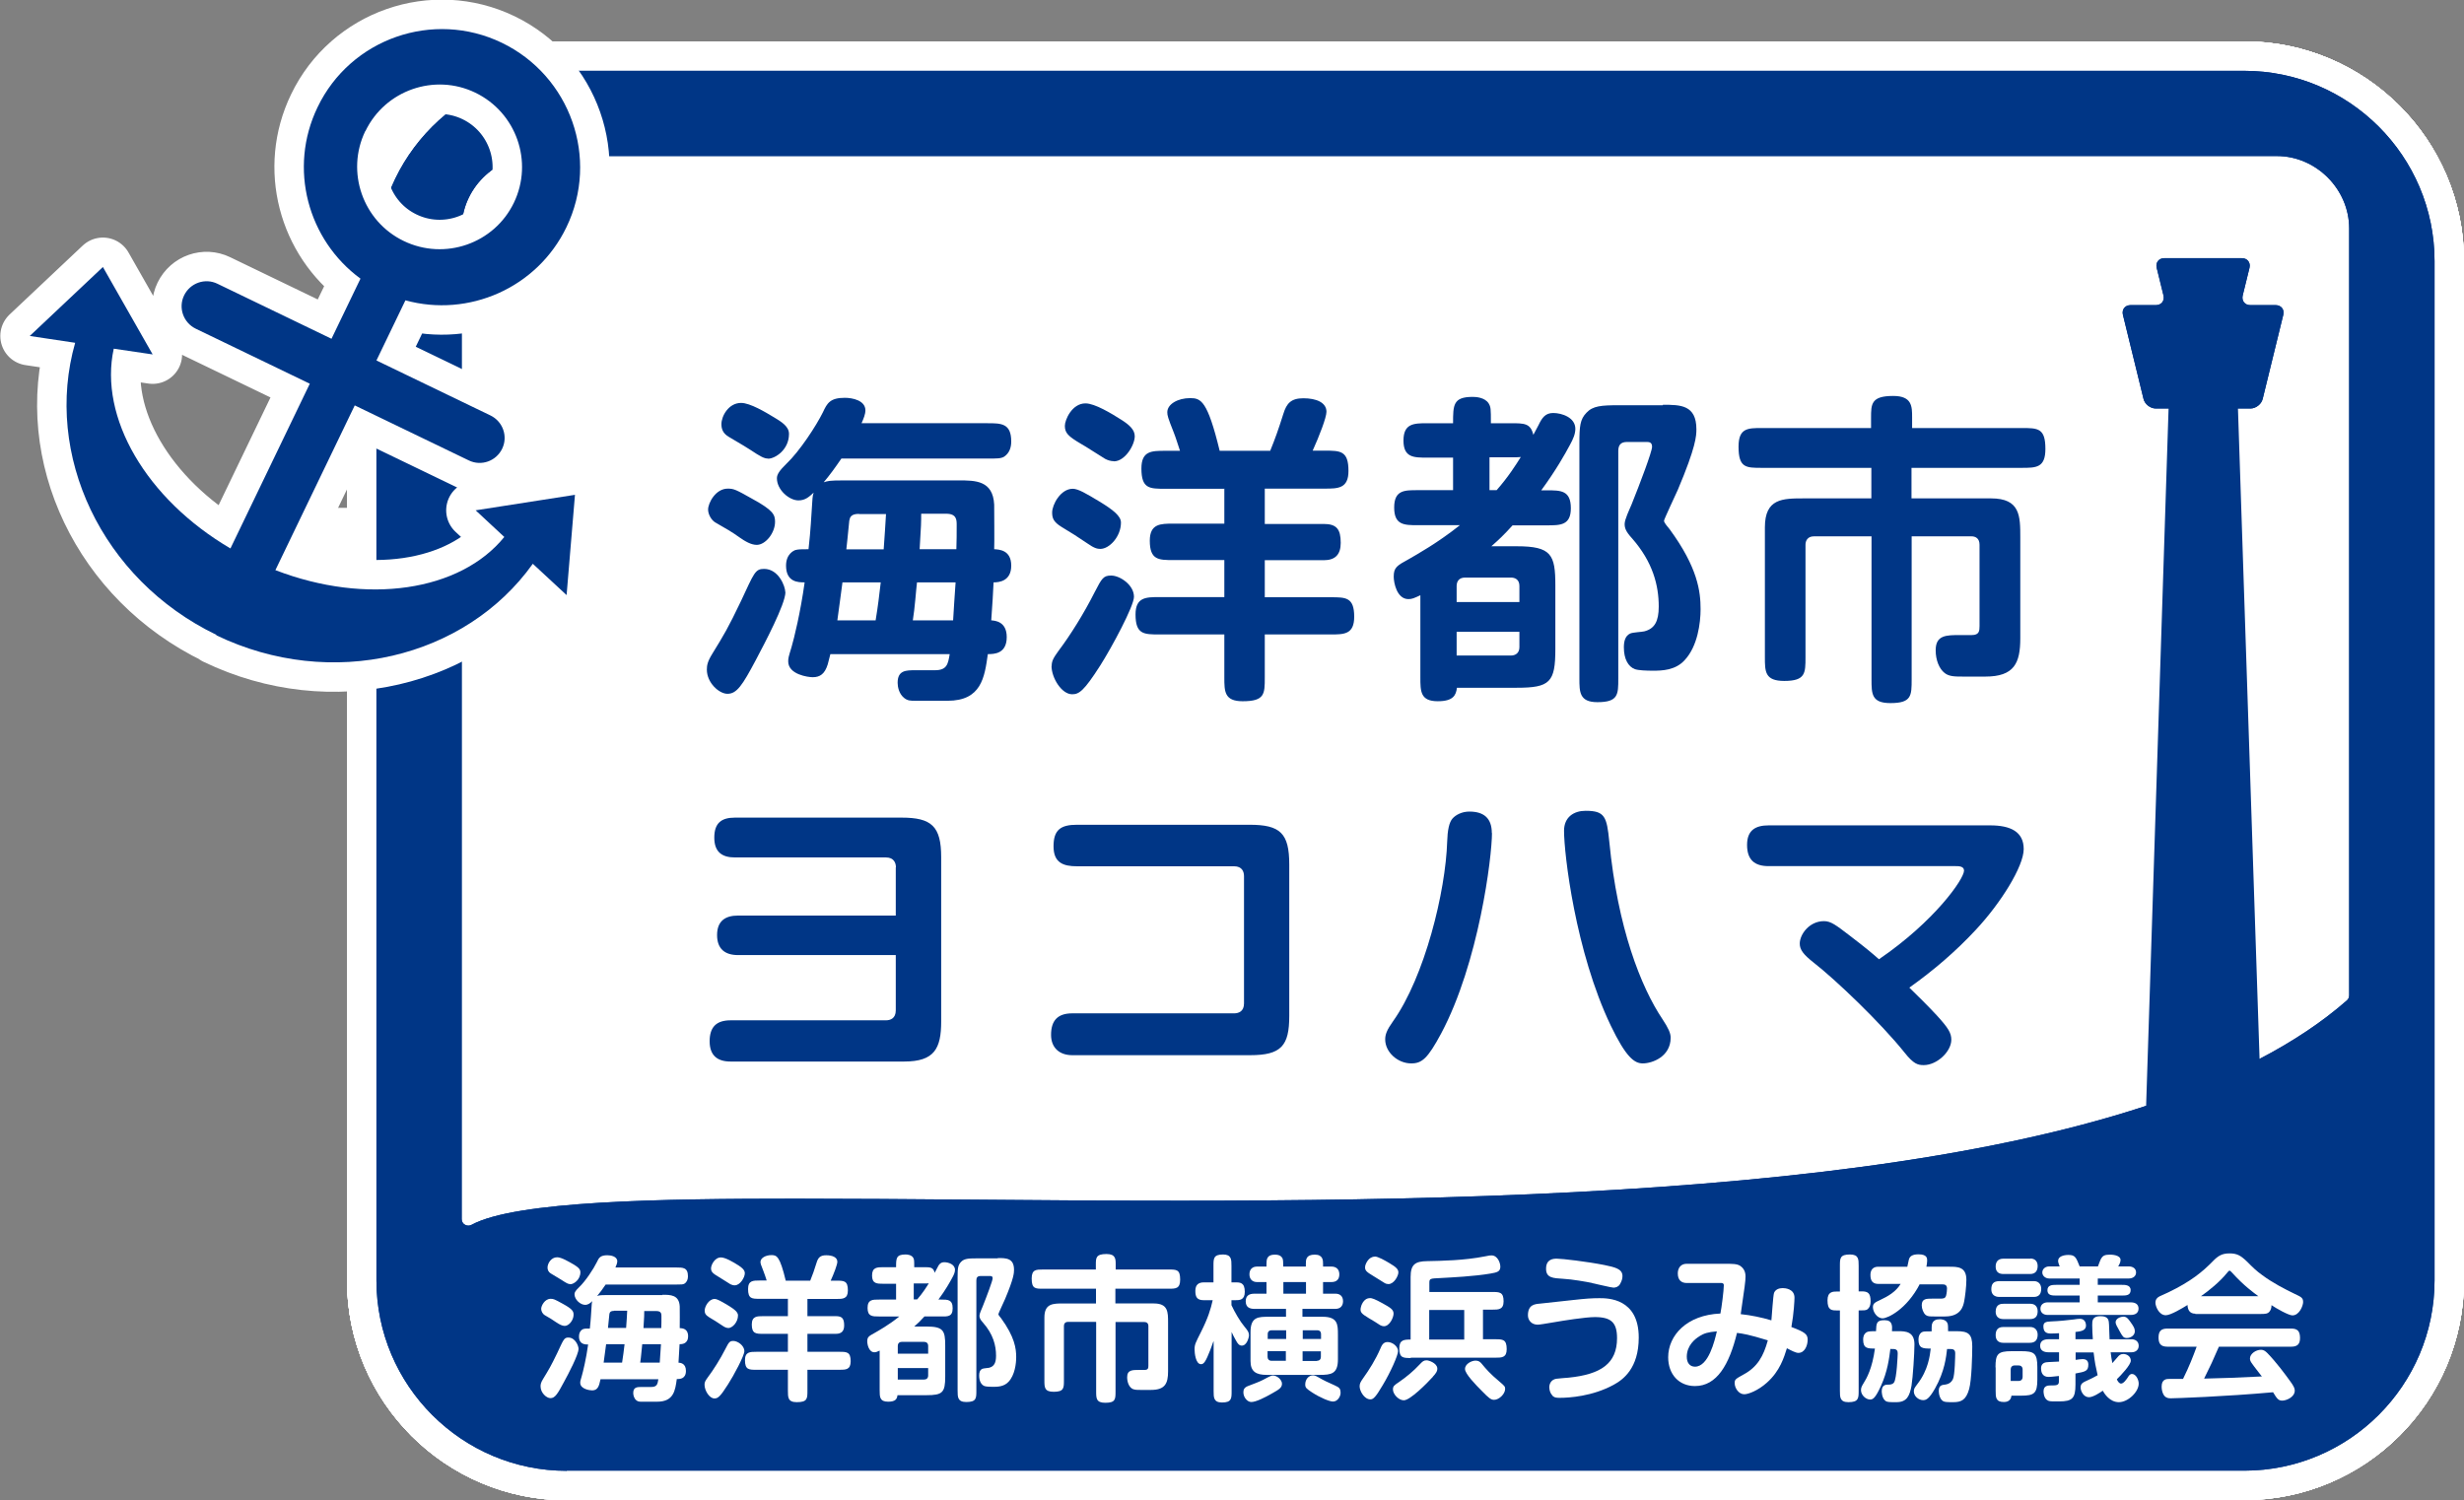 <?xml version="1.0" encoding="UTF-8"?>
<svg id="b" data-name="レイヤー 2" xmlns="http://www.w3.org/2000/svg" viewBox="0 0 158.99 96.81">
  <rect x="0" y="0" width="158.99" height="96.81" fill="#808080" stroke="none"/>
  <defs>
    <style>
      .d {
        fill: #003686;
      }

      .e {
        fill: #fff;
      }

      .f {
        stroke: #003686;
        stroke-width: 1.42px;
      }

      .f, .g {
        fill: none;
        stroke-linecap: round;
        stroke-linejoin: round;
      }

      .g {
        stroke: #fff;
        stroke-width: 3.8px;
      }
    </style>
  </defs>
  <g id="c" data-name="contents">
    <g>
      <rect class="e" x="29.79" y="10.07" width="121.82" height="80.64"/>
      <path class="d" d="M50.68,38.21c0,.77-1.35,3.32-1.91,4.38-.87,1.64-1.23,2.18-1.83,2.18-.54,0-1.33-.71-1.33-1.56,0-.27.04-.52.35-1.02.75-1.22,1.02-1.66,1.85-3.4.85-1.81.91-2.08,1.49-2.08.95,0,1.37,1.14,1.37,1.49M47.69,34.66c-.39-.29-.89-.58-1.54-.95-.25-.15-.46-.52-.46-.83,0-.42.48-1.35,1.27-1.35.39,0,.52.06,1.6.67,1.33.73,1.45,1.01,1.45,1.47,0,.73-.62,1.49-1.18,1.49-.35,0-.73-.21-1.14-.5M49.56,29.59c-.25,0-.48-.12-1.14-.56-.29-.19-.4-.25-1.41-.85-.38-.23-.46-.52-.46-.81,0-.52.46-1.37,1.27-1.37.58,0,1.58.6,2.14.94.48.29.95.58.95,1.06,0,1.04-.91,1.6-1.35,1.6M61.87,31c1.06,0,2.2,0,2.28,1.56,0,.19.02,2.64,0,2.88.31.02,1.1.04,1.1,1.06s-.81,1.08-1.14,1.08c-.02.56-.08,1.47-.15,2.45.23.02,1,.06,1,1.08,0,1.08-.81,1.1-1.22,1.1-.21,1.51-.42,3.01-2.6,3.01h-2.08c-.31,0-.5,0-.73-.19-.33-.27-.41-.72-.41-.97,0-.81.54-.81,1.16-.81h1.24c.79,0,.85-.4.96-1.04h-7.7c-.04.16-.15.56-.17.66-.19.62-.5.83-.97.83-.29,0-1.58-.17-1.58-1.02,0-.21.02-.29.21-.91.17-.58.58-2.24.85-4.19-.4,0-1.2,0-1.2-1.08,0-.77.52-.97.58-1,.21-.06.39-.06.87-.06.15-1.33.17-2.05.23-2.88.02-.25.02-.56.1-.77-.29.27-.54.5-.98.5-.6,0-1.39-.68-1.39-1.43,0-.25.17-.5.62-.94.85-.81,1.91-2.43,2.35-3.32.27-.58.46-.93,1.41-.93.5,0,1.33.17,1.33.81,0,.25-.12.54-.25.83h8.12c.89,0,1.54,0,1.54,1.18,0,.39-.12.75-.46.98-.21.12-.41.12-1.08.12h-9.42c-.44.64-.73,1.04-1.14,1.53.27-.08.33-.12,1.29-.12h7.43ZM54.36,37.58c-.02.23-.25,1.81-.33,2.45h2.47c.17-1.04.21-1.45.33-2.45h-2.47ZM55.42,33.16c-.52,0-.58.23-.62.44-.08.91-.17,1.6-.19,1.85h2.41c.08-1.04.1-1.51.15-2.28h-1.74ZM59.17,37.58c-.06.46-.14,1.68-.27,2.45h2.6c.02-.29.12-2.01.16-2.45h-2.49ZM59.44,33.16c0,.48,0,.75-.1,2.28h2.37c.02-.52.02-1.04.02-1.56,0-.33,0-.73-.68-.73h-1.6Z"/>
      <path class="d" d="M67.86,42.98c0-.33.11-.52.44-.98.75-.99,1.64-2.41,2.34-3.8.46-.89.56-1.06,1.06-1.06.56,0,1.47.6,1.47,1.37,0,.6-1.43,3.26-2.18,4.44-1.06,1.66-1.37,1.85-1.81,1.85-.68,0-1.33-1.06-1.33-1.83M71,35.42c-.19,0-.39-.04-.83-.35-.68-.46-1.04-.69-1.66-1.06-.54-.33-.62-.58-.62-.94,0-.5.54-1.53,1.33-1.53.35,0,.87.31,1.7.81.93.56,1.41.96,1.41,1.37,0,.91-.75,1.7-1.33,1.7M71.87,29.76c-.19,0-.39-.06-.56-.15-.23-.13-1.29-.83-1.56-.97-.81-.48-1.04-.69-1.04-1.16,0-.39.46-1.45,1.33-1.45.6,0,1.66.64,2.35,1.08.48.31.83.62.83,1.04,0,.56-.62,1.62-1.35,1.62M78.99,31.54h-3.8c-1.02,0-1.54,0-1.54-1.31,0-1.14.66-1.14,1.54-1.14h.95c-.17-.5-.27-.85-.41-1.2-.37-.93-.41-1.08-.41-1.29,0-.52.68-.91,1.47-.91.7,0,1.12.15,1.91,3.4h3.26c.33-.81.52-1.35.85-2.39.21-.68.5-1,1.29-1,.83,0,1.49.27,1.49.87,0,.37-.46,1.56-.89,2.51h.77c1.02,0,1.54,0,1.54,1.31,0,1.14-.68,1.14-1.54,1.14h-3.86v2.28h3.8c.83,0,1.1.33,1.1,1.22,0,.77-.37,1.12-1.1,1.12h-3.8v2.39h4.26c.97,0,1.51,0,1.51,1.26,0,1.14-.66,1.14-1.51,1.14h-4.26v2.78c0,1.06,0,1.53-1.43,1.53-1.18,0-1.18-.64-1.18-1.53v-2.78h-4.19c-1,0-1.54,0-1.54-1.29,0-1.12.68-1.12,1.54-1.12h4.19v-2.39h-3.3c-.93,0-1.51,0-1.51-1.25,0-1.1.7-1.1,1.51-1.1h3.3v-2.28Z"/>
      <path class="d" d="M91.65,38.41c-.41.19-.54.25-.77.25-.75,0-.95-1.06-.95-1.45,0-.6.21-.71.99-1.14.5-.29,1.85-1.04,3.28-2.18h-2.7c-.89,0-1.54,0-1.54-1.14s.68-1.12,1.54-1.12h2.26v-2.1h-1.68c-.85,0-1.52,0-1.52-1.1s.66-1.12,1.52-1.12h1.68c0-1.18,0-1.7,1.27-1.7.23,0,.77.04,1.02.41.15.25.15.35.15,1.29h1.27c.89,0,1.29,0,1.47.75.1-.19.27-.5.33-.62.23-.48.44-.79.95-.79.56,0,1.43.29,1.43,1.02,0,.33-.14.66-.35,1.04-.31.58-.89,1.62-1.85,2.93h.37c.89,0,1.54,0,1.54,1.16,0,1.1-.68,1.1-1.54,1.1h-2.22c-.58.64-.89.93-1.37,1.35h1.64c2.24,0,2.49.54,2.49,2.53v4.11c0,2.14-.35,2.49-2.49,2.49h-3.86c-.06.48-.23.87-1.24.87-1.12,0-1.12-.64-1.12-1.54v-5.29ZM93.99,38.85h4.05v-1.04c0-.42-.29-.54-.54-.54h-2.97c-.42,0-.54.29-.54.54v1.04ZM93.99,42.3h3.51c.25,0,.54-.13.54-.54v-.99h-4.05v1.54ZM96.11,29.51v2.12h.46c.75-.85,1.26-1.66,1.56-2.14-.15.02-.33.02-.66.02h-1.35ZM107.3,26.12c1.12,0,2.16,0,2.16,1.58,0,.42-.02,1.12-1.2,3.91-.15.33-.89,1.91-.89,1.99,0,.15.27.42.37.56,1.81,2.47,1.99,4.01,1.99,5.15,0,.89-.19,2.39-1.02,3.28-.6.67-1.47.69-2.06.69-.41,0-.93-.02-1.16-.1-.42-.16-.71-.64-.71-1.41,0-.41.1-.75.41-.89.17-.08.77-.1.91-.14.66-.17.93-.64.93-1.6,0-1.35-.37-2.87-1.74-4.42-.38-.42-.46-.64-.46-.91,0-.29.31-.93.44-1.24.56-1.39,1.33-3.43,1.33-3.74s-.21-.31-.37-.31h-1.25c-.41,0-.56.21-.56.58v14.68c0,1.04,0,1.53-1.35,1.53-1.16,0-1.16-.66-1.16-1.53v-15.14c0-1.14.04-1.58.46-2.01.41-.44.96-.48,2.08-.48h2.84Z"/>
      <path class="d" d="M120.76,34.61h-3.72c-.41,0-.54.29-.54.54v7.25c0,1.04,0,1.54-1.37,1.54-1.25,0-1.25-.6-1.25-1.54v-8.37c0-1.87,1.14-1.87,2.53-1.87h4.34v-1.97h-7.06c-1.04,0-1.51,0-1.51-1.37,0-1.2.6-1.2,1.51-1.2h7.04v-.64c0-.91,0-1.43,1.43-1.43,1.22,0,1.22.68,1.22,1.39v.68h7.06c1.06,0,1.54,0,1.54,1.35,0,1.22-.6,1.22-1.54,1.22h-7.1v1.97h5.13c1.89,0,1.89,1.14,1.89,2.53v6.5c0,1.6-.39,2.47-2.26,2.47h-1.39c-.56,0-.94,0-1.23-.23-.35-.27-.58-.83-.58-1.47,0-.98.68-.98,1.58-.98h.75c.48,0,.5-.27.5-.58v-5.25c0-.42-.27-.54-.52-.54h-3.86v9.22c0,1.06,0,1.54-1.37,1.54-1.22,0-1.22-.6-1.22-1.54v-9.22Z"/>
      <path class="d" d="M57.81,55.97c0-.27-.12-.64-.64-.64h-9.75c-.85,0-1.33-.37-1.33-1.28,0-.96.48-1.29,1.33-1.29h10.76c1.93,0,2.55.56,2.55,2.55v10.6c0,1.76-.44,2.59-2.39,2.59h-11.2c-.85,0-1.35-.39-1.35-1.31s.44-1.35,1.35-1.35h10.02c.29,0,.64-.12.64-.64v-3.57h-10.18c-.83,0-1.35-.39-1.35-1.29s.52-1.26,1.35-1.26h10.18v-3.11Z"/>
      <path class="d" d="M79.63,65.39c.29,0,.64-.12.64-.64v-8.21c0-.29-.12-.64-.64-.64h-10.14c-.89,0-1.51-.23-1.51-1.29s.46-1.39,1.51-1.39h11.13c1.99,0,2.57.54,2.57,2.57v9.77c0,1.93-.52,2.53-2.53,2.53h-11.47c-.83,0-1.37-.48-1.37-1.31,0-.93.43-1.39,1.37-1.39h10.43Z"/>
      <path class="d" d="M96.27,53.75c0,1.56-.85,8.38-3.28,12.94-.87,1.62-1.24,1.93-1.93,1.93-.87,0-1.68-.72-1.68-1.55,0-.31.1-.6.5-1.16,2.05-2.88,3.4-8.38,3.5-11.61.02-.7.12-1.24.35-1.49.21-.23.6-.44,1.08-.44.93,0,1.45.42,1.45,1.39M103.84,54.31c.54,5.56,2.03,9.37,3.44,11.47.37.56.52.89.52,1.18,0,1.22-1.18,1.66-1.8,1.66-.54,0-1.08-.39-2.07-2.45-2.28-4.77-3.01-11.07-3.01-12.56,0-.89.64-1.29,1.39-1.29,1.24,0,1.37.37,1.53,1.99"/>
      <path class="d" d="M128.42,53.26c1.31,0,2.16.41,2.16,1.53s-1.49,3.5-3.09,5.21c-1.29,1.39-2.74,2.63-4.29,3.73.46.44,1.35,1.33,1.78,1.8.72.79.93,1.12.93,1.56,0,.77-.93,1.64-1.78,1.64-.39,0-.66-.08-1.24-.81-1.56-1.95-4.48-4.73-5.87-5.81-.66-.52-.89-.83-.89-1.22,0-.6.62-1.45,1.56-1.45.45,0,.77.25,1.66.93,1.14.87,1.54,1.22,1.89,1.53,3.59-2.45,5.49-5.18,5.49-5.72,0-.29-.35-.29-.54-.29h-12.07c-.91,0-1.39-.41-1.39-1.37s.56-1.26,1.39-1.26h14.3Z"/>
      <rect class="e" x="19.7" y="32.77" width="4.99" height="5.26"/>
      <path class="g" d="M36.57,94.91c-6.77,0-12.28-5.51-12.28-12.28V16.85c0-6.77,5.51-12.28,12.28-12.28h108.24c6.77,0,12.28,5.51,12.28,12.28v65.77c0,6.77-5.51,12.28-12.28,12.28H36.57ZM34.45,10.08c-2.53,0-4.66,2.13-4.66,4.66v63.93c0,.15.08.29.21.36.07.04.14.06.22.06.07,0,.14-.02.2-.05,2.86-1.56,12.32-1.69,20.96-1.69,3.43,0,7.14.03,11.06.06,4.37.04,8.99.07,13.74.07,29.93,0,62.28-1.53,75.26-12.93.09-.08.14-.2.14-.32V14.73c0-2.52-2.13-4.66-4.66-4.66H34.45Z"/>
      <path class="g" d="M36.57,94.91c-6.77,0-12.28-5.51-12.28-12.28V16.85c0-6.77,5.51-12.28,12.28-12.28h108.24c6.77,0,12.28,5.51,12.28,12.28v65.77c0,6.77-5.51,12.28-12.28,12.28H36.57ZM34.45,10.08c-2.53,0-4.66,2.13-4.66,4.66v63.93c0,.15.08.29.21.36.07.04.14.06.22.06.07,0,.14-.02.2-.05,2.86-1.56,12.32-1.69,20.96-1.69,3.43,0,7.14.03,11.06.06,4.37.04,8.99.07,13.74.07,29.93,0,62.28-1.53,75.26-12.93.09-.08.14-.2.14-.32V14.73c0-2.52-2.13-4.66-4.66-4.66H34.45Z"/>
      <path class="g" d="M36.57,94.91c-6.77,0-12.28-5.51-12.28-12.28V16.85c0-6.77,5.51-12.28,12.28-12.28h108.24c6.77,0,12.28,5.51,12.28,12.28v65.77c0,6.77-5.51,12.28-12.28,12.28H36.57ZM34.45,10.08c-2.53,0-4.66,2.13-4.66,4.66v63.93c0,.15.08.29.21.36.07.04.14.06.22.06.07,0,.14-.02.2-.05,2.86-1.56,12.32-1.69,20.96-1.69,3.43,0,7.14.03,11.06.06,4.37.04,8.99.07,13.74.07,29.93,0,62.28-1.53,75.26-12.93.09-.08.14-.2.14-.32V14.73c0-2.52-2.13-4.66-4.66-4.66H34.45Z"/>
      <path class="g" d="M36.57,94.91c-6.77,0-12.28-5.51-12.28-12.28V16.85c0-6.77,5.51-12.28,12.28-12.28h108.24c6.77,0,12.28,5.51,12.28,12.28v65.77c0,6.77-5.51,12.28-12.28,12.28H36.57ZM34.45,10.08c-2.53,0-4.66,2.13-4.66,4.66v63.93c0,.15.08.29.21.36.07.04.14.06.22.06.07,0,.14-.02.2-.05,2.86-1.56,12.32-1.69,20.96-1.69,3.43,0,7.14.03,11.06.06,4.37.04,8.99.07,13.74.07,29.93,0,62.28-1.53,75.26-12.93.09-.08.14-.2.14-.32V14.73c0-2.52-2.13-4.66-4.66-4.66H34.45Z"/>
      <path class="g" d="M36.57,94.91c-6.77,0-12.28-5.51-12.28-12.28V16.85c0-6.77,5.51-12.28,12.28-12.28h108.24c6.77,0,12.28,5.51,12.28,12.28v65.77c0,6.77-5.51,12.28-12.28,12.28H36.57ZM34.45,10.08c-2.53,0-4.66,2.13-4.66,4.66v63.93c0,.15.08.29.21.36.07.04.14.06.22.06.07,0,.14-.02.2-.05,2.86-1.56,12.32-1.69,20.96-1.69,3.43,0,7.14.03,11.06.06,4.37.04,8.99.07,13.74.07,29.93,0,62.28-1.53,75.26-12.93.09-.08.14-.2.14-.32V14.73c0-2.52-2.13-4.66-4.66-4.66H34.45Z"/>
      <path class="g" d="M36.57,94.91c-6.77,0-12.28-5.51-12.28-12.28V16.85c0-6.77,5.51-12.28,12.28-12.28h108.24c6.77,0,12.28,5.51,12.28,12.28v65.77c0,6.77-5.51,12.28-12.28,12.28H36.57ZM34.45,10.08c-2.53,0-4.66,2.13-4.66,4.66v63.93c0,.15.08.29.21.36.07.04.14.06.22.06.07,0,.14-.02.2-.05,2.86-1.56,12.32-1.69,20.96-1.69,3.43,0,7.14.03,11.06.06,4.37.04,8.99.07,13.74.07,29.93,0,62.28-1.53,75.26-12.93.09-.08.14-.2.14-.32V14.73c0-2.52-2.13-4.66-4.66-4.66H34.45Z"/>
      <path class="d" d="M36.57,94.91c-6.77,0-12.28-5.51-12.28-12.28V16.85c0-6.77,5.51-12.28,12.28-12.28h108.24c6.77,0,12.28,5.51,12.28,12.28v65.77c0,6.77-5.51,12.28-12.28,12.28H36.57ZM34.45,10.08c-2.53,0-4.66,2.13-4.66,4.66v63.93c0,.15.08.29.21.36.07.04.14.06.22.06.07,0,.14-.02.2-.05,2.86-1.56,12.32-1.69,20.96-1.69,3.43,0,7.14.03,11.06.06,4.37.04,8.99.07,13.74.07,29.93,0,62.28-1.53,75.26-12.93.09-.08.14-.2.14-.32V14.73c0-2.52-2.13-4.66-4.66-4.66H34.45Z"/>
      <path class="d" d="M36.57,94.91c-6.77,0-12.28-5.51-12.28-12.28V16.85c0-6.77,5.51-12.28,12.28-12.28h108.24c6.77,0,12.28,5.51,12.28,12.28v65.77c0,6.77-5.51,12.28-12.28,12.28H36.57ZM34.45,10.08c-2.53,0-4.66,2.13-4.66,4.66v63.93c0,.15.08.29.21.36.07.04.14.06.22.06.07,0,.14-.02.2-.05,2.86-1.56,12.32-1.69,20.96-1.69,3.43,0,7.14.03,11.06.06,4.37.04,8.99.07,13.74.07,29.93,0,62.28-1.53,75.26-12.93.09-.08.14-.2.14-.32V14.73c0-2.52-2.13-4.66-4.66-4.66H34.45Z"/>
      <path class="g" d="M13.95,40.99c7.44,3.59,16.09,1.47,20.43-4.61h0s2.18,2.02,2.18,2.02l.54-6.47-6.41,1,1.85,1.72s0,0,0,0c-2.85,3.51-8.88,4.41-14.77,2.14l5.12-10.63,7.36,3.55c.8.39,1.76.05,2.15-.75.39-.8.05-1.76-.75-2.15l-7.36-3.55,1.87-3.88c4.06,1.12,8.49-.78,10.39-4.72,2.14-4.43.26-9.76-4.17-11.9-4.42-2.13-9.76-.28-11.89,4.16-1.9,3.94-.63,8.57,2.77,11.06,0,0,0,0,0,0l-1.87,3.88-7.36-3.55c-.8-.39-1.76-.05-2.15.75-.39.8-.05,1.76.75,2.15l7.36,3.55-5.12,10.63s0,0,0,0c-5.44-3.19-8.5-8.47-7.53-12.89,0,0,0,0,0,0l2.51.37-3.21-5.64-4.72,4.45,2.93.44c-2.05,7.19,1.69,15.27,9.12,18.85ZM23.58,8.46c1.27-2.64,4.46-3.75,7.09-2.48,2.65,1.28,3.76,4.46,2.49,7.1-1.27,2.64-4.46,3.75-7.11,2.47-2.64-1.27-3.75-4.46-2.48-7.09Z"/>
      <path class="d" d="M13.95,40.99c7.44,3.59,16.09,1.47,20.43-4.61h0s2.18,2.02,2.18,2.02l.54-6.47-6.41,1,1.85,1.72s0,0,0,0c-2.85,3.51-8.88,4.41-14.77,2.14l5.12-10.63,7.36,3.55c.8.39,1.76.05,2.15-.75.39-.8.05-1.76-.75-2.15l-7.36-3.55,1.87-3.88c4.06,1.12,8.49-.78,10.39-4.72,2.14-4.43.26-9.76-4.17-11.9-4.42-2.13-9.76-.28-11.89,4.16-1.9,3.94-.63,8.57,2.77,11.06,0,0,0,0,0,0l-1.87,3.88-7.36-3.55c-.8-.39-1.76-.05-2.15.75-.39.8-.05,1.76.75,2.15l7.36,3.55-5.12,10.63s0,0,0,0c-5.44-3.19-8.5-8.47-7.53-12.89,0,0,0,0,0,0l2.51.37-3.21-5.64-4.72,4.45,2.93.44c-2.05,7.19,1.69,15.27,9.12,18.85M23.58,8.46c1.27-2.64,4.46-3.75,7.09-2.48,2.65,1.28,3.76,4.46,2.49,7.1-1.27,2.64-4.46,3.75-7.11,2.47-2.64-1.27-3.75-4.46-2.48-7.09"/>
      <path class="d" d="M145.2,19.69c-.35,0-.57-.28-.49-.62l.44-1.79c.08-.34-.14-.62-.49-.62h-5.01c-.35,0-.57.28-.49.62l.44,1.79c.08.34-.14.62-.49.62h-1.64c-.35,0-.57.28-.49.62l1.33,5.43c.08.34.44.62.79.62h6.11c.35,0,.71-.28.79-.62l1.33-5.43c.08-.34-.14-.62-.49-.62h-1.64Z"/>
      <path class="d" d="M145.2,19.69c-.35,0-.57-.28-.49-.62l.44-1.79c.08-.34-.14-.62-.49-.62h-5.01c-.35,0-.57.28-.49.62l.44,1.79c.08.34-.14.62-.49.62h-1.64c-.35,0-.57.28-.49.62l1.33,5.43c.08.34.44.62.79.62h6.11c.35,0,.71-.28.79-.62l1.33-5.43c.08-.34-.14-.62-.49-.62h-1.64Z"/>
      <polygon class="d" points="146.57 91.52 137.83 91.52 140 24.11 144.33 24.11 146.57 91.52"/>
      <path class="f" d="M37.33,87.04c0,.37-.65,1.61-.93,2.12-.42.79-.59,1.06-.88,1.06-.26,0-.64-.34-.64-.76,0-.13.02-.25.17-.49.36-.59.49-.8.9-1.65.41-.87.44-1.01.72-1.01.46,0,.66.55.66.72ZM35.88,85.32c-.19-.14-.43-.28-.74-.46-.12-.07-.22-.25-.22-.4,0-.2.23-.65.61-.65.19,0,.25.03.78.32.64.35.7.49.7.71,0,.35-.3.72-.57.72-.17,0-.35-.1-.56-.24ZM36.78,82.86c-.12,0-.23-.06-.55-.27-.14-.09-.19-.12-.68-.41-.18-.11-.22-.25-.22-.39,0-.25.22-.66.62-.66.28,0,.76.29,1.04.45.23.14.46.28.46.51,0,.5-.44.78-.65.78ZM42.75,83.55c.51,0,1.07,0,1.11.75,0,.09.01,1.28,0,1.4.15.01.54.02.54.52s-.39.52-.55.52c-.01.27-.04.71-.07,1.19.11.01.48.03.48.53,0,.52-.39.53-.59.53-.1.74-.2,1.46-1.26,1.46h-1c-.15,0-.24,0-.35-.09-.16-.13-.2-.35-.2-.47,0-.39.26-.39.56-.39h.6c.38,0,.41-.19.46-.5h-3.73c-.02.08-.07.27-.08.32-.09.3-.24.4-.47.4-.14,0-.76-.08-.76-.49,0-.1.01-.14.1-.44.08-.28.28-1.09.41-2.03-.19,0-.59,0-.59-.52,0-.37.25-.47.28-.48.1-.03.19-.03.42-.03.07-.64.08-.99.11-1.4.01-.12.01-.27.05-.37-.14.13-.26.24-.47.24-.29,0-.68-.33-.68-.69,0-.12.08-.24.3-.45.41-.39.93-1.18,1.14-1.61.13-.28.22-.45.68-.45.24,0,.64.08.64.39,0,.12-.06.26-.12.4h3.93c.43,0,.75,0,.75.57,0,.19-.06.36-.22.47-.1.06-.2.06-.53.06h-4.56c-.21.31-.35.5-.55.74.13-.04.16-.06.62-.06h3.6ZM39.11,86.74c-.01.11-.12.88-.16,1.19h1.19c.08-.5.1-.7.16-1.19h-1.2ZM39.62,84.59c-.25,0-.28.11-.3.21-.04.44-.08.78-.09.89h1.17c.04-.5.05-.73.07-1.11h-.85ZM41.44,86.74c-.03.22-.07.82-.13,1.19h1.26c.01-.14.06-.97.08-1.19h-1.21ZM41.57,84.59c0,.23,0,.36-.05,1.11h1.15c.01-.25.01-.5.01-.75,0-.16,0-.35-.33-.35h-.78Z"/>
      <path class="f" d="M45.46,89.35c0-.16.05-.25.21-.47.36-.48.8-1.17,1.14-1.84.22-.43.27-.51.51-.51.27,0,.71.29.71.66,0,.29-.69,1.58-1.06,2.15-.51.81-.66.9-.87.9-.33,0-.64-.51-.64-.89ZM46.98,85.69c-.09,0-.19-.02-.4-.17-.33-.22-.5-.33-.81-.51-.26-.16-.3-.28-.3-.45,0-.24.26-.74.64-.74.17,0,.42.15.83.39.45.27.68.46.68.67,0,.44-.36.82-.64.82ZM47.4,82.94c-.09,0-.19-.03-.27-.07-.11-.06-.62-.4-.75-.47-.39-.23-.5-.33-.5-.56,0-.19.22-.7.64-.7.29,0,.81.31,1.14.52.23.15.4.3.4.5,0,.27-.3.78-.65.78ZM50.85,83.81h-1.84c-.49,0-.74,0-.74-.63,0-.55.32-.55.74-.55h.46c-.08-.24-.13-.41-.2-.58-.18-.45-.2-.52-.2-.62,0-.25.33-.44.71-.44.34,0,.54.07.92,1.65h1.58c.16-.39.25-.65.41-1.16.1-.33.24-.48.62-.48.4,0,.72.13.72.42,0,.18-.22.76-.43,1.22h.37c.49,0,.74,0,.74.63,0,.55-.33.55-.74.55h-1.87v1.11h1.84c.4,0,.53.16.53.6,0,.37-.18.54-.53.54h-1.84v1.16h2.06c.47,0,.73,0,.73.61,0,.55-.32.55-.73.55h-2.06v1.35c0,.51,0,.74-.69.74-.57,0-.57-.31-.57-.74v-1.35h-2.03c-.48,0-.74,0-.74-.62,0-.54.33-.54.74-.54h2.03v-1.16h-1.6c-.45,0-.73,0-.73-.6,0-.54.34-.54.73-.54h1.6v-1.11Z"/>
      <path class="f" d="M56.79,87.14c-.2.09-.26.12-.37.12-.36,0-.46-.51-.46-.7,0-.29.1-.34.48-.55.24-.14.9-.5,1.59-1.06h-1.31c-.43,0-.74,0-.74-.55s.33-.54.74-.54h1.1v-1.02h-.82c-.41,0-.73,0-.73-.53s.32-.54.73-.54h.82c0-.57,0-.82.61-.82.11,0,.37.02.49.2.07.12.07.17.07.62h.61c.43,0,.62,0,.71.36.05-.09.13-.24.16-.3.11-.23.21-.38.46-.38.27,0,.69.14.69.49,0,.16-.07.32-.17.5-.15.28-.43.79-.9,1.42h.18c.43,0,.74,0,.74.56s-.33.53-.74.53h-1.08c-.28.31-.43.45-.66.65h.79c1.09,0,1.21.26,1.21,1.23v1.99c0,1.04-.17,1.21-1.21,1.21h-1.87c-.03.23-.11.42-.6.42-.55,0-.55-.31-.55-.74v-2.56ZM57.93,87.35h1.96v-.5c0-.2-.14-.26-.26-.26h-1.44c-.2,0-.26.14-.26.26v.5ZM57.93,89.02h1.7c.12,0,.26-.06.26-.26v-.48h-1.96v.74ZM58.96,82.82v1.03h.22c.36-.41.61-.81.75-1.04-.07.01-.16.01-.32.01h-.65ZM64.38,81.18c.54,0,1.05,0,1.05.76,0,.2-.01.54-.58,1.89-.07.16-.43.93-.43.97,0,.07.13.2.18.27.87,1.2.97,1.94.97,2.5,0,.43-.09,1.16-.49,1.59-.29.32-.71.33-1,.33-.2,0-.45-.01-.56-.05-.2-.08-.34-.31-.34-.68,0-.2.05-.36.2-.43.08-.04.37-.05.44-.07.32-.08.45-.31.45-.78,0-.65-.18-1.39-.85-2.14-.18-.2-.22-.31-.22-.44,0-.14.15-.45.21-.6.27-.68.64-1.66.64-1.81s-.1-.15-.18-.15h-.6c-.2,0-.27.1-.27.28v7.11c0,.5,0,.74-.65.74-.56,0-.56-.32-.56-.74v-7.33c0-.55.02-.76.22-.97.2-.21.46-.23,1.01-.23h1.38Z"/>
      <path class="f" d="M70.71,85.3h-1.8c-.2,0-.26.14-.26.26v3.51c0,.5,0,.74-.66.74-.6,0-.6-.29-.6-.74v-4.05c0-.91.55-.91,1.23-.91h2.1v-.95h-3.42c-.5,0-.73,0-.73-.66,0-.58.29-.58.73-.58h3.41v-.31c0-.44,0-.69.69-.69.59,0,.59.33.59.67v.33h3.42c.51,0,.74,0,.74.65,0,.59-.29.59-.74.59h-3.44v.95h2.48c.92,0,.92.55.92,1.23v3.15c0,.78-.19,1.2-1.1,1.2h-.67c-.27,0-.45,0-.59-.11-.17-.13-.28-.4-.28-.71,0-.47.33-.47.77-.47h.36c.23,0,.24-.13.24-.28v-2.55c0-.2-.13-.26-.25-.26h-1.87v4.47c0,.51,0,.74-.66.74-.59,0-.59-.29-.59-.74v-4.47Z"/>
      <path class="f" d="M78.29,86.57c-.07.19-.12.35-.2.55-.28.71-.4.91-.59.91-.36,0-.42-.75-.42-.95,0-.33.06-.42.41-1.12.47-.94.63-1.48.76-2.06h-.57c-.43,0-.55-.19-.55-.6s.22-.55.55-.55h.62v-1.07c0-.47,0-.73.62-.73.54,0,.54.33.54.73v1.07h.25c.3,0,.61,0,.61.61,0,.54-.34.54-.63.54h-.23v.32c.21.45.54,1.03.85,1.4.2.24.28.35.28.54,0,.16-.14.67-.46.67-.17,0-.27-.12-.39-.35-.12-.23-.17-.29-.27-.53v3.82c0,.47,0,.73-.62.73-.54,0-.54-.33-.54-.73v-3.21ZM80.23,89.84c0-.17.05-.31.32-.41.33-.12.76-.29.95-.39.48-.26.55-.28.64-.28.27,0,.58.28.58.53,0,.27-.21.38-.65.63-.45.26-1.03.55-1.33.55-.26,0-.51-.31-.51-.62ZM82.98,84.97v-.51h-2.04c-.33,0-.56-.12-.56-.49s.23-.49.56-.49h.78v-.75h-.61c-.31,0-.49-.2-.49-.5,0-.35.22-.5.49-.5h.61v-.16c0-.3.02-.61.54-.61.24,0,.38.06.48.21.06.1.06.3.06.56h1.46v-.16c0-.28,0-.61.58-.61.53,0,.53.38.53.6v.17h.54c.28,0,.51.15.51.5,0,.32-.17.5-.51.5h-.54v.75h.8c.3,0,.49.17.49.49,0,.29-.17.49-.49.49h-2.13v.51h1.3c.97,0,.99.48.99,1.15v1.6c0,.94-.44,1-1.18,1h-3.42c-.69,0-1.04-.22-1.04-.89v-1.87c0-.99.5-.99,1.19-.99h1.08ZM82.06,85.84c-.12,0-.26.05-.26.25v.31h1.19v-.56h-.92ZM81.79,87.2v.35c0,.12.06.26.26.26h.92v-.62h-1.19ZM82.81,83.48h1.46v-.75h-1.46v.75ZM85.24,86.4v-.31c0-.12-.05-.25-.25-.25h-.93v.56h1.18ZM84.98,87.81c.12,0,.25-.06.25-.26v-.35h-1.18v.62h.93ZM86.01,90.44c-.22,0-.83-.25-1.35-.59-.36-.24-.44-.3-.44-.51,0-.33.22-.59.5-.59.13,0,.26.07.34.12.34.2.66.35,1.05.52.34.15.39.23.39.51,0,.18-.17.54-.49.54Z"/>
      <path class="f" d="M87.73,89.46c0-.18.06-.29.23-.53.38-.53.8-1.19,1.11-1.91.08-.19.18-.42.46-.42.32,0,.68.28.68.59,0,.26-.49,1.37-1,2.21-.44.75-.6.9-.78.9-.41,0-.7-.55-.7-.84ZM88.37,83.76c.16,0,.35.07.84.34.5.28.71.4.71.67,0,.25-.26.81-.62.81-.13,0-.26-.07-.34-.13-.07-.05-.39-.25-.65-.4-.48-.29-.55-.38-.51-.65.02-.14.18-.63.58-.63ZM88.7,81.08c.22,0,.67.26.94.42.48.28.59.42.59.61,0,.22-.28.75-.64.75-.08,0-.17-.02-.25-.07-.14-.08-.62-.39-.74-.46-.41-.25-.56-.34-.51-.64.03-.15.22-.6.62-.6ZM92.46,88.84c-.4.44-1.47,1.52-1.88,1.52-.33,0-.7-.39-.7-.7,0-.21.08-.27.38-.47.48-.33.94-.71,1.34-1.14.2-.21.26-.27.46-.27.12,0,.63.16.68.49.03.21-.12.39-.28.56ZM91.03,87.63c-.49,0-.74,0-.74-.63,0-.55.32-.56.73-.56v-4.04c0-.8.29-1.01,1.06-1.02.93-.02,2.39-.04,3.75-.31.17-.03.27-.06.41-.06.4,0,.57.49.57.73,0,.33-.24.37-.63.44-1.04.18-2.49.25-3.22.29-.69.03-.73.03-.73.32v.58h4.06c.46,0,.73,0,.73.6,0,.54-.33.54-.73.54h-.6v1.91h.8c.48,0,.73.01.73.64,0,.55-.32.55-.73.55h-5.46ZM92.22,86.44h2.26v-1.91h-2.26v1.91ZM96.41,90.33c-.21,0-.35-.12-.78-.56-.41-.41-1.1-1.12-1.1-1.43,0-.34.44-.54.67-.54s.33.1.44.24c.25.3.5.6,1.1,1.1.34.29.38.33.38.48,0,.33-.39.71-.72.71Z"/>
      <path class="f" d="M100.15,90.02c-.14-.14-.18-.36-.18-.51,0-.24.14-.49.45-.54.12-.02.66-.06.78-.07,2.11-.21,3.14-.92,3.14-2.55,0-1-.37-1.36-1.43-1.36-.62,0-2.11.24-2.56.32-.66.11-1,.17-1.13.17-.41,0-.63-.3-.63-.6,0-.7.45-.73.79-.76.33-.03,1.81-.2,2.11-.23.81-.09,1.21-.12,1.71-.12.54,0,2.54,0,2.54,2.54,0,1.99-1.01,2.72-1.62,3.05-1.37.75-2.89.84-3.47.84-.21,0-.35,0-.5-.16ZM102.74,82.79c-.4-.08-1.29-.24-1.87-.27-.67-.04-1.11-.06-1.11-.65,0-.62.46-.65.69-.65.34,0,1.96.19,3.07.41.66.14,1.17.24,1.17.71,0,.16-.04.32-.17.54-.1.16-.27.21-.41.21s-1.15-.25-1.37-.29Z"/>
      <path class="f" d="M108.83,82.79c-.33,0-.57-.18-.57-.62,0-.34.19-.62.57-.62h2.44c.5,0,.81,0,1.01.13.24.16.35.39.35.69s-.05.64-.31,2.43c.67.07,1.34.21,1.98.4.03-.28.11-1.6.17-1.77.09-.23.33-.31.56-.31.15,0,.76.04.76.62,0,.17-.04,1.01-.2,1.89.88.33,1.05.47,1.05.82,0,.36-.18.85-.6.85-.18,0-.47-.16-.74-.3-.18.57-.44,1.47-1.3,2.23-.56.5-1.19.74-1.45.74-.36,0-.62-.4-.62-.72,0-.24.06-.27.58-.56.89-.48,1.28-1.18,1.56-2.2-1.25-.38-1.59-.43-1.99-.48-.5,2.05-1.3,3.43-2.71,3.43-1.04,0-1.73-.76-1.73-1.86,0-1.4,1.19-2.73,3.37-2.82.08-.4.22-1.5.22-1.83,0-.08-.05-.14-.15-.14h-2.25ZM109.67,86.22c-.29.17-.83.6-.83,1.33,0,.41.21.64.53.64.87,0,1.27-1.67,1.41-2.28-.57.05-.81.12-1.12.31Z"/>
      <path class="f" d="M118.72,83.33v-1.65c0-.48,0-.73.65-.73.56,0,.56.31.56.73v1.65h.19c.41,0,.58.11.58.65,0,.22-.05.39-.22.52-.09.06-.24.06-.55.06v5.18c0,.48,0,.74-.66.74-.55,0-.55-.32-.55-.74v-5.18h-.18c-.34,0-.62,0-.62-.65,0-.57.35-.57.63-.57h.17ZM121.98,87.01c-.08.63-.18,1.48-.62,2.44-.36.79-.52.86-.69.86-.27,0-.59-.28-.59-.61,0-.17.07-.28.16-.43.21-.33.57-.97.74-2.25-.47,0-.76,0-.76-.58,0-.15.03-.35.22-.47.09-.06.26-.07.61-.07.02-.52.03-.71.55-.71s.5.37.48.71h.4c.45,0,1.05.01,1.05.85,0,.56-.1,2.13-.19,2.67-.12.66-.3,1.06-.97,1.06h-.26c-.35,0-.41-.05-.47-.1-.22-.19-.22-.57-.22-.61,0-.42.29-.42.39-.42.16,0,.31-.01.4-.14.18-.24.24-1.79.24-1.86,0-.13-.01-.3-.29-.3h-.17ZM123.88,82.85c-.86,1.66-2.09,2.22-2.4,2.22-.37,0-.63-.42-.63-.72,0-.24.14-.31.44-.45.56-.26,1.04-.55,1.35-1.05h-1.43c-.37,0-.52-.19-.52-.58,0-.33.17-.53.5-.53h1.88c.02-.1.08-.39.1-.46.06-.23.25-.34.62-.34.56,0,.56.26.56.41s-.03.28-.05.39h1.48c.53,0,1.1,0,1.1.84,0,.47-.09,1.13-.14,1.39-.06.29-.19.98-1.24.98h-.68c-.31,0-.44,0-.57-.1-.14-.12-.25-.39-.25-.62,0-.43.29-.43.69-.43h.45c.25,0,.37,0,.43-.19.05-.17.06-.41.06-.47,0-.25-.19-.26-.29-.26h-1.46ZM125.64,87.01c-.06.52-.15,1.47-.79,2.6-.37.65-.56.74-.76.74-.28,0-.6-.24-.6-.57,0-.17.06-.24.23-.47.7-.9.81-1.85.86-2.29-.49,0-.79,0-.79-.58,0-.21.06-.37.21-.47.09-.06.23-.06.64-.06v-.22c0-.19,0-.57.54-.56.07,0,.4.01.49.28.03.09.03.27.03.49h.54c.76,0,1.02.17,1.02.98,0,.61-.04,2.17-.2,2.75-.2.72-.52.85-1.02.85h-.23c-.12,0-.33-.01-.42-.06-.22-.12-.29-.47-.29-.66,0-.37.19-.39.45-.42.21-.03.37-.15.46-.34.13-.25.15-1.54.15-1.68,0-.24-.15-.27-.32-.27h-.21Z"/>
      <path class="f" d="M131.25,82.67c.31,0,.46.24.46.49,0,.35-.16.53-.48.53h-2.22c-.31,0-.52-.16-.52-.49s.12-.53.52-.53h2.24ZM131.01,81.21c.31,0,.47.2.47.48,0,.32-.15.52-.49.52h-1.72c-.29,0-.5-.13-.5-.48,0-.28.13-.51.5-.51h1.74ZM131.01,84.13c.29,0,.47.18.47.48s-.12.51-.5.51h-1.71c-.3,0-.5-.16-.5-.48,0-.51.38-.51.52-.51h1.72ZM131.01,85.63c.29,0,.47.21.47.49,0,.34-.15.53-.51.53h-1.71c-.31,0-.49-.17-.49-.49s.13-.53.49-.53h1.75ZM128.76,88.23c0-.85.14-1.04,1.04-1.04h.62c.84,0,1.04.13,1.04,1.04v.79c0,.9-.21,1.04-1.04,1.04h-.63c-.04.39-.37.41-.49.41-.53,0-.53-.31-.53-.73v-1.5ZM129.74,89.11h.51c.2,0,.26-.14.26-.26v-.48c0-.2-.14-.26-.26-.26h-.25c-.2,0-.26.14-.26.26v.74ZM133.93,87.25v.5c.14-.02.36-.05.46-.05.17,0,.36.07.36.35,0,.43-.19.46-.83.58v.71c0,.9-.21,1.09-1.05,1.09h-.24c-.31,0-.44,0-.56-.1-.21-.17-.21-.51-.21-.55,0-.37.29-.38.47-.38.34,0,.52,0,.52-.24v-.37c-.48.05-.53.06-.67.06-.43,0-.48-.37-.48-.54,0-.08,0-.34.31-.4.09-.02.7-.04.85-.05v-.6h-.69c-.27,0-.53-.1-.53-.42s.25-.42.53-.42h.69v-.39c-.14.01-.35.02-.53.02-.27,0-.48-.08-.48-.46,0-.24.13-.31.49-.32.53-.02,1.02-.07,1.49-.13.13-.02.24-.04.38-.04.32,0,.39.28.39.43,0,.34-.34.38-.68.42v.47h1.12c-.02-.33-.04-.61-.04-.92,0-.26,0-.57.52-.57.2,0,.46.03.53.27.03.1.04.21.07,1.22h1.42c.23,0,.46.13.46.42s-.23.42-.46.42h-1.35c.03.25.06.46.11.7.12-.13.2-.22.34-.39.09-.11.18-.2.37-.2.23,0,.48.16.48.43s-.62.93-.9,1.2c.05.14.16.28.27.28.17,0,.35-.28.41-.36.1-.16.16-.26.3-.26.25,0,.43.37.43.62,0,.54-.69,1.2-1.28,1.2s-.94-.56-1.04-.74c-.17.12-.62.42-.89.42-.35,0-.54-.4-.54-.63,0-.24.16-.32.28-.38.47-.22.56-.26.82-.41-.14-.62-.17-.75-.26-1.47h-1.19ZM132.23,82.5c-.25,0-.45-.17-.45-.39s.19-.39.45-.39h.67c-.05-.14-.1-.25-.1-.36,0-.27.33-.38.67-.38.43,0,.49.16.72.74h1.18c.03-.07.16-.45.22-.53.1-.15.21-.23.55-.23.06,0,.69,0,.69.35,0,.15-.11.34-.15.41h.68c.24,0,.47.12.47.39s-.24.39-.47.39h-2v.41h1.55c.18,0,.57-.01.57.34s-.31.35-.57.35h-1.55v.44h2.14c.25,0,.49.1.49.4s-.23.41-.49.41h-5.39c-.24,0-.45-.14-.45-.4,0-.28.23-.41.45-.41h2.08v-.44h-1.51c-.25,0-.57,0-.57-.34s.31-.35.57-.35h1.51v-.41h-1.97ZM137.24,86.34c-.23,0-.28-.1-.47-.44-.17-.3-.26-.46-.26-.57,0-.27.36-.37.5-.37.21,0,.31.14.44.32.24.33.3.45.3.63,0,.24-.24.43-.52.43Z"/>
      <path class="f" d="M141.65,84.77c-.36,0-.49-.25-.5-.56-.34.21-1.09.66-1.4.66-.46,0-.67-.6-.67-.8,0-.22.11-.34.27-.42.17-.08.48-.22.57-.26,1.43-.69,2.2-1.32,2.86-2,.34-.35.59-.51,1.08-.51s.72.14,1.11.51c.41.41.61.61,1,.89.67.5,1.47.91,2.09,1.21.42.2.55.25.55.53,0,.23-.24.86-.69.86-.25,0-1.06-.46-1.35-.66,0,.17-.04.32-.15.44-.1.11-.22.13-.59.13h-4.17ZM143.17,86.91c-.42.98-.49,1.11-.95,2.05,1.59-.04,1.8-.05,3.73-.14-.04-.04-.08-.1-.23-.29-.47-.61-.54-.69-.54-.87,0-.3.38-.56.71-.56.16,0,.27.07.42.22.58.6,1.15,1.37,1.48,1.83.21.29.28.44.28.58,0,.43-.55.65-.81.65s-.35-.15-.59-.54c-3.11.28-6.33.39-6.59.39-.17,0-.24-.02-.35-.09-.14-.1-.25-.36-.25-.67,0-.49.34-.49.48-.49h.9c.42-.85.63-1.41.88-2.08h-1.89c-.45,0-.57-.22-.57-.6,0-.45.22-.57.57-.57h7.99c.37,0,.57.13.57.61,0,.41-.19.56-.57.56h-4.66ZM145.72,83.64c-.3-.22-.92-.66-1.7-1.52-.1-.12-.12-.12-.16-.12s-.06.01-.17.15c-.46.57-1.18,1.15-1.67,1.49h3.7Z"/>
      <path class="e" d="M37.33,87.04c0,.37-.65,1.61-.93,2.12-.42.79-.59,1.06-.88,1.06-.26,0-.64-.34-.64-.76,0-.13.02-.25.17-.49.36-.59.49-.8.9-1.65.41-.87.44-1.01.72-1.01.46,0,.66.55.66.72M35.88,85.32c-.19-.14-.43-.28-.74-.46-.12-.07-.22-.25-.22-.4,0-.2.23-.65.61-.65.19,0,.25.03.78.32.64.35.7.49.7.71,0,.35-.3.72-.57.72-.17,0-.35-.1-.56-.24M36.78,82.86c-.12,0-.23-.06-.55-.27-.14-.09-.19-.12-.68-.41-.18-.11-.22-.25-.22-.39,0-.25.22-.66.62-.66.28,0,.76.29,1.04.45.23.14.46.28.46.51,0,.5-.44.78-.65.78M42.75,83.55c.51,0,1.07,0,1.11.75,0,.09.01,1.28,0,1.4.15.01.54.02.54.52s-.39.52-.55.52c-.01.27-.04.71-.07,1.19.11.01.48.03.48.53,0,.52-.39.53-.59.53-.1.74-.2,1.46-1.26,1.46h-1c-.15,0-.24,0-.35-.09-.16-.13-.2-.35-.2-.47,0-.39.26-.39.56-.39h.6c.38,0,.41-.19.46-.5h-3.73c-.02.08-.07.27-.08.32-.09.3-.24.4-.47.4-.14,0-.76-.08-.76-.49,0-.1.01-.14.1-.44.08-.28.28-1.09.41-2.03-.19,0-.59,0-.59-.52,0-.37.25-.47.28-.48.1-.03.19-.03.42-.03.07-.64.08-.99.11-1.4.01-.12.01-.27.05-.37-.14.13-.26.24-.47.24-.29,0-.68-.33-.68-.69,0-.12.08-.24.3-.45.41-.39.93-1.18,1.14-1.61.13-.28.22-.45.68-.45.24,0,.64.08.64.39,0,.12-.06.26-.12.4h3.93c.43,0,.75,0,.75.57,0,.19-.06.36-.22.47-.1.06-.2.06-.53.06h-4.56c-.21.31-.35.5-.55.74.13-.04.16-.06.62-.06h3.6ZM39.11,86.74c-.01.11-.12.88-.16,1.19h1.19c.08-.5.1-.7.16-1.19h-1.2ZM39.62,84.59c-.25,0-.28.11-.3.21-.04.44-.08.78-.09.89h1.17c.04-.5.05-.73.07-1.11h-.85ZM41.44,86.74c-.03.22-.07.82-.13,1.19h1.26c.01-.14.06-.97.08-1.19h-1.21ZM41.57,84.59c0,.23,0,.36-.05,1.11h1.15c.01-.25.01-.5.01-.75,0-.16,0-.35-.33-.35h-.78Z"/>
      <path class="e" d="M45.46,89.35c0-.16.05-.25.21-.47.36-.48.8-1.17,1.14-1.84.22-.43.27-.51.51-.51.27,0,.71.29.71.66,0,.29-.69,1.58-1.06,2.15-.51.81-.66.9-.87.9-.33,0-.64-.51-.64-.89M46.98,85.69c-.09,0-.19-.02-.4-.17-.33-.22-.5-.33-.81-.51-.26-.16-.3-.28-.3-.45,0-.24.26-.74.64-.74.17,0,.42.15.83.39.45.27.68.46.68.67,0,.44-.36.82-.64.82M47.4,82.94c-.09,0-.19-.03-.27-.07-.11-.06-.62-.4-.75-.47-.39-.23-.5-.33-.5-.56,0-.19.22-.7.64-.7.29,0,.81.31,1.14.52.23.15.4.3.4.5,0,.27-.3.78-.65.78M50.85,83.81h-1.84c-.49,0-.74,0-.74-.63,0-.55.32-.55.74-.55h.46c-.08-.24-.13-.41-.2-.58-.18-.45-.2-.52-.2-.62,0-.25.33-.44.71-.44.34,0,.54.07.92,1.65h1.58c.16-.39.25-.65.41-1.16.1-.33.24-.48.62-.48.4,0,.72.13.72.42,0,.18-.22.76-.43,1.22h.37c.49,0,.74,0,.74.63,0,.55-.33.55-.74.55h-1.87v1.11h1.84c.4,0,.53.16.53.6,0,.37-.18.54-.53.54h-1.84v1.16h2.06c.47,0,.73,0,.73.61,0,.55-.32.55-.73.55h-2.06v1.35c0,.51,0,.74-.69.74-.57,0-.57-.31-.57-.74v-1.35h-2.03c-.48,0-.74,0-.74-.62,0-.54.33-.54.74-.54h2.03v-1.16h-1.6c-.45,0-.73,0-.73-.6,0-.54.34-.54.73-.54h1.6v-1.11Z"/>
      <path class="e" d="M56.79,87.14c-.2.09-.26.12-.37.12-.36,0-.46-.51-.46-.7,0-.29.1-.34.48-.55.24-.14.9-.5,1.59-1.06h-1.31c-.43,0-.74,0-.74-.55s.33-.54.74-.54h1.1v-1.02h-.82c-.41,0-.73,0-.73-.53s.32-.54.73-.54h.82c0-.57,0-.82.61-.82.11,0,.37.02.49.2.07.12.07.17.07.62h.61c.43,0,.62,0,.71.36.05-.09.13-.24.16-.3.11-.23.21-.38.46-.38.27,0,.69.14.69.49,0,.16-.07.32-.17.5-.15.28-.43.79-.9,1.42h.18c.43,0,.74,0,.74.56s-.33.53-.74.53h-1.08c-.28.31-.43.45-.66.65h.79c1.09,0,1.21.26,1.21,1.23v1.99c0,1.04-.17,1.21-1.21,1.21h-1.87c-.03.23-.11.42-.6.42-.55,0-.55-.31-.55-.74v-2.56ZM57.93,87.35h1.96v-.5c0-.2-.14-.26-.26-.26h-1.44c-.2,0-.26.14-.26.26v.5ZM57.93,89.02h1.7c.12,0,.26-.06.26-.26v-.48h-1.96v.74ZM58.96,82.82v1.03h.22c.36-.41.61-.81.75-1.04-.07.01-.16.01-.32.01h-.65ZM64.38,81.18c.54,0,1.05,0,1.05.76,0,.2-.01.54-.58,1.89-.07.16-.43.93-.43.97,0,.07.13.2.18.27.87,1.2.97,1.94.97,2.5,0,.43-.09,1.16-.49,1.59-.29.32-.71.33-1,.33-.2,0-.45-.01-.56-.05-.2-.08-.34-.31-.34-.68,0-.2.05-.36.2-.43.08-.04.37-.05.44-.07.32-.08.45-.31.45-.78,0-.65-.18-1.39-.85-2.14-.18-.2-.22-.31-.22-.44,0-.14.15-.45.21-.6.27-.68.64-1.66.64-1.81s-.1-.15-.18-.15h-.6c-.2,0-.27.1-.27.28v7.11c0,.5,0,.74-.65.74-.56,0-.56-.32-.56-.74v-7.33c0-.55.02-.76.22-.97.2-.21.46-.23,1.01-.23h1.38Z"/>
      <path class="e" d="M70.71,85.3h-1.8c-.2,0-.26.14-.26.26v3.51c0,.5,0,.74-.66.74-.6,0-.6-.29-.6-.74v-4.05c0-.91.55-.91,1.23-.91h2.1v-.95h-3.42c-.5,0-.73,0-.73-.66,0-.58.29-.58.73-.58h3.41v-.31c0-.44,0-.69.69-.69.59,0,.59.33.59.67v.33h3.42c.51,0,.74,0,.74.65,0,.59-.29.59-.74.59h-3.44v.95h2.48c.92,0,.92.55.92,1.23v3.15c0,.78-.19,1.2-1.1,1.2h-.67c-.27,0-.45,0-.59-.11-.17-.13-.28-.4-.28-.71,0-.47.33-.47.77-.47h.36c.23,0,.24-.13.24-.28v-2.55c0-.2-.13-.26-.25-.26h-1.87v4.47c0,.51,0,.74-.66.74-.59,0-.59-.29-.59-.74v-4.47Z"/>
      <path class="e" d="M78.29,86.57c-.07.19-.12.35-.2.55-.28.71-.4.91-.59.91-.36,0-.42-.75-.42-.95,0-.33.06-.42.41-1.12.47-.94.63-1.48.76-2.06h-.57c-.43,0-.55-.19-.55-.6s.22-.55.55-.55h.62v-1.07c0-.47,0-.73.62-.73.54,0,.54.33.54.73v1.07h.25c.3,0,.61,0,.61.61,0,.54-.34.54-.63.54h-.23v.32c.21.45.54,1.03.85,1.4.2.24.28.35.28.54,0,.16-.14.67-.46.67-.17,0-.27-.12-.39-.35-.12-.23-.17-.29-.27-.53v3.82c0,.47,0,.73-.62.73-.54,0-.54-.33-.54-.73v-3.21ZM80.23,89.84c0-.17.05-.31.32-.41.33-.12.76-.29.95-.39.48-.26.55-.28.64-.28.27,0,.58.28.58.53,0,.27-.21.38-.65.63-.45.26-1.03.55-1.33.55-.26,0-.51-.31-.51-.62M82.98,84.97v-.51h-2.04c-.33,0-.56-.12-.56-.49s.23-.49.56-.49h.78v-.75h-.61c-.31,0-.49-.2-.49-.5,0-.35.22-.5.49-.5h.61v-.16c0-.3.02-.61.54-.61.24,0,.38.06.48.21.06.1.06.3.06.56h1.46v-.16c0-.28,0-.61.58-.61.53,0,.53.38.53.6v.17h.54c.28,0,.51.15.51.5,0,.32-.17.5-.51.5h-.54v.75h.8c.3,0,.49.17.49.49,0,.29-.17.49-.49.49h-2.13v.51h1.3c.97,0,.99.48.99,1.15v1.6c0,.94-.44,1-1.18,1h-3.42c-.69,0-1.04-.22-1.04-.89v-1.87c0-.99.5-.99,1.19-.99h1.08ZM82.06,85.84c-.12,0-.26.05-.26.25v.31h1.19v-.56h-.92ZM81.79,87.2v.35c0,.12.06.26.26.26h.92v-.62h-1.19ZM82.81,83.48h1.46v-.75h-1.46v.75ZM85.24,86.4v-.31c0-.12-.05-.25-.25-.25h-.93v.56h1.18ZM84.98,87.81c.12,0,.25-.06.25-.26v-.35h-1.18v.62h.93ZM86.01,90.44c-.22,0-.83-.25-1.35-.59-.36-.24-.44-.3-.44-.51,0-.33.22-.59.5-.59.13,0,.26.07.34.12.34.2.66.35,1.05.52.34.15.39.23.39.51,0,.18-.17.54-.49.54"/>
      <path class="e" d="M87.73,89.46c0-.18.06-.29.23-.53.38-.53.8-1.19,1.11-1.91.08-.19.18-.42.46-.42.32,0,.68.28.68.59,0,.26-.49,1.37-1,2.21-.44.75-.6.9-.78.9-.41,0-.7-.55-.7-.84M88.37,83.76c.16,0,.35.07.84.34.5.28.71.4.71.67,0,.25-.26.81-.62.81-.13,0-.26-.07-.34-.13-.07-.05-.39-.25-.65-.4-.48-.29-.55-.38-.51-.65.02-.14.18-.63.58-.63M88.7,81.08c.22,0,.67.26.94.42.48.28.59.42.59.61,0,.22-.28.75-.64.75-.08,0-.17-.02-.25-.07-.14-.08-.62-.39-.74-.46-.41-.25-.56-.34-.51-.64.03-.15.22-.6.62-.6M92.46,88.84c-.4.44-1.47,1.52-1.88,1.52-.33,0-.7-.39-.7-.7,0-.21.08-.27.38-.47.48-.33.94-.71,1.34-1.14.2-.21.26-.27.46-.27.12,0,.63.16.68.49.03.21-.12.39-.28.56M91.03,87.63c-.49,0-.74,0-.74-.63,0-.55.32-.56.73-.56v-4.04c0-.8.29-1.01,1.06-1.02.93-.02,2.39-.04,3.75-.31.17-.03.27-.06.41-.06.4,0,.57.49.57.73,0,.33-.24.37-.63.44-1.04.18-2.49.25-3.22.29-.69.03-.73.03-.73.32v.58h4.06c.46,0,.73,0,.73.6,0,.54-.33.54-.73.54h-.6v1.91h.8c.48,0,.73.01.73.64,0,.55-.32.55-.73.55h-5.46ZM92.22,86.44h2.26v-1.91h-2.26v1.91ZM96.41,90.33c-.21,0-.35-.12-.78-.56-.41-.41-1.1-1.12-1.1-1.43,0-.34.44-.54.67-.54s.33.1.44.24c.25.3.5.6,1.1,1.1.34.29.38.33.38.48,0,.33-.39.71-.72.71"/>
      <path class="e" d="M100.15,90.02c-.14-.14-.18-.36-.18-.51,0-.24.14-.49.45-.54.12-.02.66-.06.78-.07,2.11-.21,3.14-.92,3.14-2.55,0-1-.37-1.36-1.43-1.36-.62,0-2.11.24-2.56.32-.66.11-1,.17-1.13.17-.41,0-.63-.3-.63-.6,0-.7.45-.73.79-.76.33-.03,1.81-.2,2.11-.23.81-.09,1.21-.12,1.71-.12.54,0,2.54,0,2.54,2.54,0,1.99-1.01,2.72-1.62,3.05-1.37.75-2.89.84-3.47.84-.21,0-.35,0-.5-.16M102.74,82.79c-.4-.08-1.29-.24-1.87-.27-.67-.04-1.11-.06-1.11-.65,0-.62.46-.65.69-.65.34,0,1.96.19,3.07.41.66.14,1.17.24,1.17.71,0,.16-.04.32-.17.54-.1.16-.27.21-.41.21s-1.15-.25-1.37-.29"/>
      <path class="e" d="M108.83,82.79c-.33,0-.57-.18-.57-.62,0-.34.19-.62.57-.62h2.44c.5,0,.81,0,1.01.13.24.16.35.39.35.69s-.05.64-.31,2.43c.67.07,1.34.21,1.98.4.03-.28.11-1.6.17-1.77.09-.23.33-.31.56-.31.15,0,.76.04.76.62,0,.17-.04,1.01-.2,1.89.88.33,1.05.47,1.05.82,0,.36-.18.85-.6.85-.18,0-.47-.16-.74-.3-.18.57-.44,1.47-1.3,2.23-.56.5-1.19.74-1.45.74-.36,0-.62-.4-.62-.72,0-.24.06-.27.58-.56.89-.48,1.28-1.18,1.56-2.2-1.25-.38-1.59-.43-1.99-.48-.5,2.05-1.3,3.43-2.71,3.43-1.04,0-1.73-.76-1.73-1.86,0-1.4,1.19-2.73,3.37-2.82.08-.4.22-1.5.22-1.83,0-.08-.05-.14-.15-.14h-2.25ZM109.67,86.22c-.29.17-.83.6-.83,1.33,0,.41.21.64.53.64.87,0,1.27-1.67,1.41-2.28-.57.05-.81.12-1.12.31"/>
      <path class="e" d="M118.72,83.33v-1.65c0-.48,0-.73.65-.73.56,0,.56.31.56.73v1.65h.19c.41,0,.58.11.58.65,0,.22-.05.39-.22.52-.09.06-.24.06-.55.06v5.18c0,.48,0,.74-.66.74-.55,0-.55-.32-.55-.74v-5.18h-.18c-.34,0-.62,0-.62-.65,0-.57.35-.57.63-.57h.17ZM121.98,87.01c-.08.63-.18,1.48-.62,2.44-.36.79-.52.86-.69.86-.27,0-.59-.28-.59-.61,0-.17.07-.28.16-.43.21-.33.57-.97.74-2.25-.47,0-.76,0-.76-.58,0-.15.03-.35.22-.47.09-.06.26-.07.61-.07.02-.52.03-.71.55-.71s.5.37.48.71h.4c.45,0,1.05.01,1.05.85,0,.56-.1,2.13-.19,2.67-.12.66-.3,1.06-.97,1.06h-.26c-.35,0-.41-.05-.47-.1-.22-.19-.22-.57-.22-.61,0-.42.29-.42.39-.42.16,0,.31-.01.4-.14.18-.24.24-1.79.24-1.86,0-.13-.01-.3-.29-.3h-.17ZM123.88,82.85c-.86,1.66-2.09,2.22-2.4,2.22-.37,0-.63-.42-.63-.72,0-.24.14-.31.44-.45.56-.26,1.04-.55,1.35-1.05h-1.43c-.37,0-.52-.19-.52-.58,0-.33.17-.53.5-.53h1.88c.02-.1.08-.39.1-.46.06-.23.25-.34.62-.34.56,0,.56.26.56.41s-.03.28-.05.39h1.48c.53,0,1.1,0,1.1.84,0,.47-.09,1.13-.14,1.39-.06.29-.19.98-1.24.98h-.68c-.31,0-.44,0-.57-.1-.14-.12-.25-.39-.25-.62,0-.43.29-.43.69-.43h.45c.25,0,.37,0,.43-.19.05-.17.06-.41.06-.47,0-.25-.19-.26-.29-.26h-1.46ZM125.64,87.01c-.06.52-.15,1.47-.79,2.6-.37.65-.56.74-.76.74-.28,0-.6-.24-.6-.57,0-.17.06-.24.23-.47.7-.9.81-1.85.86-2.29-.49,0-.79,0-.79-.58,0-.21.06-.37.21-.47.09-.06.23-.06.64-.06v-.22c0-.19,0-.57.54-.56.07,0,.4.01.49.28.03.09.03.27.03.49h.54c.76,0,1.02.17,1.02.98,0,.61-.04,2.17-.2,2.75-.2.72-.52.85-1.02.85h-.23c-.12,0-.33-.01-.42-.06-.22-.12-.29-.47-.29-.66,0-.37.19-.39.45-.42.21-.03.37-.15.46-.34.13-.25.15-1.54.15-1.68,0-.24-.15-.27-.32-.27h-.21Z"/>
      <path class="e" d="M131.25,82.67c.31,0,.46.24.46.49,0,.35-.16.53-.48.53h-2.22c-.31,0-.52-.16-.52-.49s.12-.53.52-.53h2.24ZM131.01,81.21c.31,0,.47.2.47.48,0,.32-.15.52-.49.52h-1.72c-.29,0-.5-.13-.5-.48,0-.28.13-.51.5-.51h1.74ZM131.01,84.13c.29,0,.47.18.47.48s-.12.51-.5.51h-1.71c-.3,0-.5-.16-.5-.48,0-.51.38-.51.52-.51h1.72ZM131.01,85.63c.29,0,.47.21.47.49,0,.34-.15.53-.51.53h-1.71c-.31,0-.49-.17-.49-.49s.13-.53.49-.53h1.75ZM128.76,88.23c0-.85.14-1.04,1.04-1.04h.62c.84,0,1.04.13,1.04,1.04v.79c0,.9-.21,1.04-1.04,1.04h-.63c-.04.39-.37.41-.49.41-.53,0-.53-.31-.53-.73v-1.5ZM129.74,89.11h.51c.2,0,.26-.14.26-.26v-.48c0-.2-.14-.26-.26-.26h-.25c-.2,0-.26.14-.26.26v.74ZM133.93,87.25v.5c.14-.02.36-.05.46-.05.17,0,.36.07.36.35,0,.43-.19.46-.83.58v.71c0,.9-.21,1.09-1.05,1.09h-.24c-.31,0-.44,0-.56-.1-.21-.17-.21-.51-.21-.55,0-.37.29-.38.47-.38.34,0,.52,0,.52-.24v-.37c-.48.05-.53.06-.67.06-.43,0-.48-.37-.48-.54,0-.08,0-.34.31-.4.09-.02.7-.04.85-.05v-.6h-.69c-.27,0-.53-.1-.53-.42s.25-.42.53-.42h.69v-.39c-.14.01-.35.02-.53.02-.27,0-.48-.08-.48-.46,0-.24.13-.31.49-.32.53-.02,1.02-.07,1.49-.13.13-.02.24-.04.38-.04.32,0,.39.28.39.43,0,.34-.34.38-.68.42v.47h1.12c-.02-.33-.04-.61-.04-.92,0-.26,0-.57.52-.57.2,0,.46.03.53.27.03.1.04.21.07,1.22h1.42c.23,0,.46.13.46.42s-.23.42-.46.42h-1.35c.03.25.06.46.11.7.12-.13.2-.22.34-.39.09-.11.18-.2.37-.2.23,0,.48.16.48.43s-.62.93-.9,1.2c.05.14.16.28.27.28.17,0,.35-.28.41-.36.1-.16.16-.26.3-.26.25,0,.43.37.43.62,0,.54-.69,1.2-1.28,1.2s-.94-.56-1.04-.74c-.17.12-.62.42-.89.42-.35,0-.54-.4-.54-.63,0-.24.16-.32.28-.38.47-.22.56-.26.82-.41-.14-.62-.17-.75-.26-1.47h-1.19ZM132.23,82.5c-.25,0-.45-.17-.45-.39s.19-.39.45-.39h.67c-.05-.14-.1-.25-.1-.36,0-.27.33-.38.67-.38.43,0,.49.16.72.74h1.18c.03-.07.16-.45.22-.53.1-.15.21-.23.55-.23.06,0,.69,0,.69.35,0,.15-.11.34-.15.41h.68c.24,0,.47.12.47.39s-.24.39-.47.39h-2v.41h1.55c.18,0,.57-.01.57.34s-.31.35-.57.35h-1.55v.44h2.14c.25,0,.49.1.49.4s-.23.41-.49.41h-5.39c-.24,0-.45-.14-.45-.4,0-.28.23-.41.45-.41h2.08v-.44h-1.51c-.25,0-.57,0-.57-.34s.31-.35.57-.35h1.51v-.41h-1.97ZM137.24,86.34c-.23,0-.28-.1-.47-.44-.17-.3-.26-.46-.26-.57,0-.27.36-.37.5-.37.21,0,.31.14.44.32.24.33.3.45.3.63,0,.24-.24.43-.52.43"/>
      <path class="e" d="M141.65,84.77c-.36,0-.49-.25-.5-.56-.34.21-1.09.66-1.4.66-.46,0-.67-.6-.67-.8,0-.22.11-.34.27-.42.17-.08.48-.22.57-.26,1.43-.69,2.2-1.32,2.86-2,.34-.35.59-.51,1.08-.51s.72.14,1.11.51c.41.41.61.61,1,.89.67.5,1.47.91,2.09,1.21.42.2.55.25.55.53,0,.23-.24.86-.69.86-.25,0-1.06-.46-1.35-.66,0,.17-.04.32-.15.44-.1.11-.22.13-.59.13h-4.17ZM143.17,86.91c-.42.98-.49,1.11-.95,2.05,1.59-.04,1.8-.05,3.73-.14-.04-.04-.08-.1-.23-.29-.47-.61-.54-.69-.54-.87,0-.3.38-.56.71-.56.16,0,.27.07.42.22.58.6,1.15,1.37,1.48,1.83.21.29.28.44.28.58,0,.43-.55.65-.81.65s-.35-.15-.59-.54c-3.11.28-6.33.39-6.59.39-.17,0-.24-.02-.35-.09-.14-.1-.25-.36-.25-.67,0-.49.34-.49.48-.49h.9c.42-.85.63-1.41.88-2.08h-1.89c-.45,0-.57-.22-.57-.6,0-.45.22-.57.57-.57h7.99c.37,0,.57.13.57.61,0,.41-.19.56-.57.56h-4.66ZM145.72,83.64c-.3-.22-.92-.66-1.7-1.52-.1-.12-.12-.12-.16-.12s-.06.01-.17.15c-.46.57-1.18,1.15-1.67,1.49h3.7Z"/>
    </g>
  </g>
</svg>
